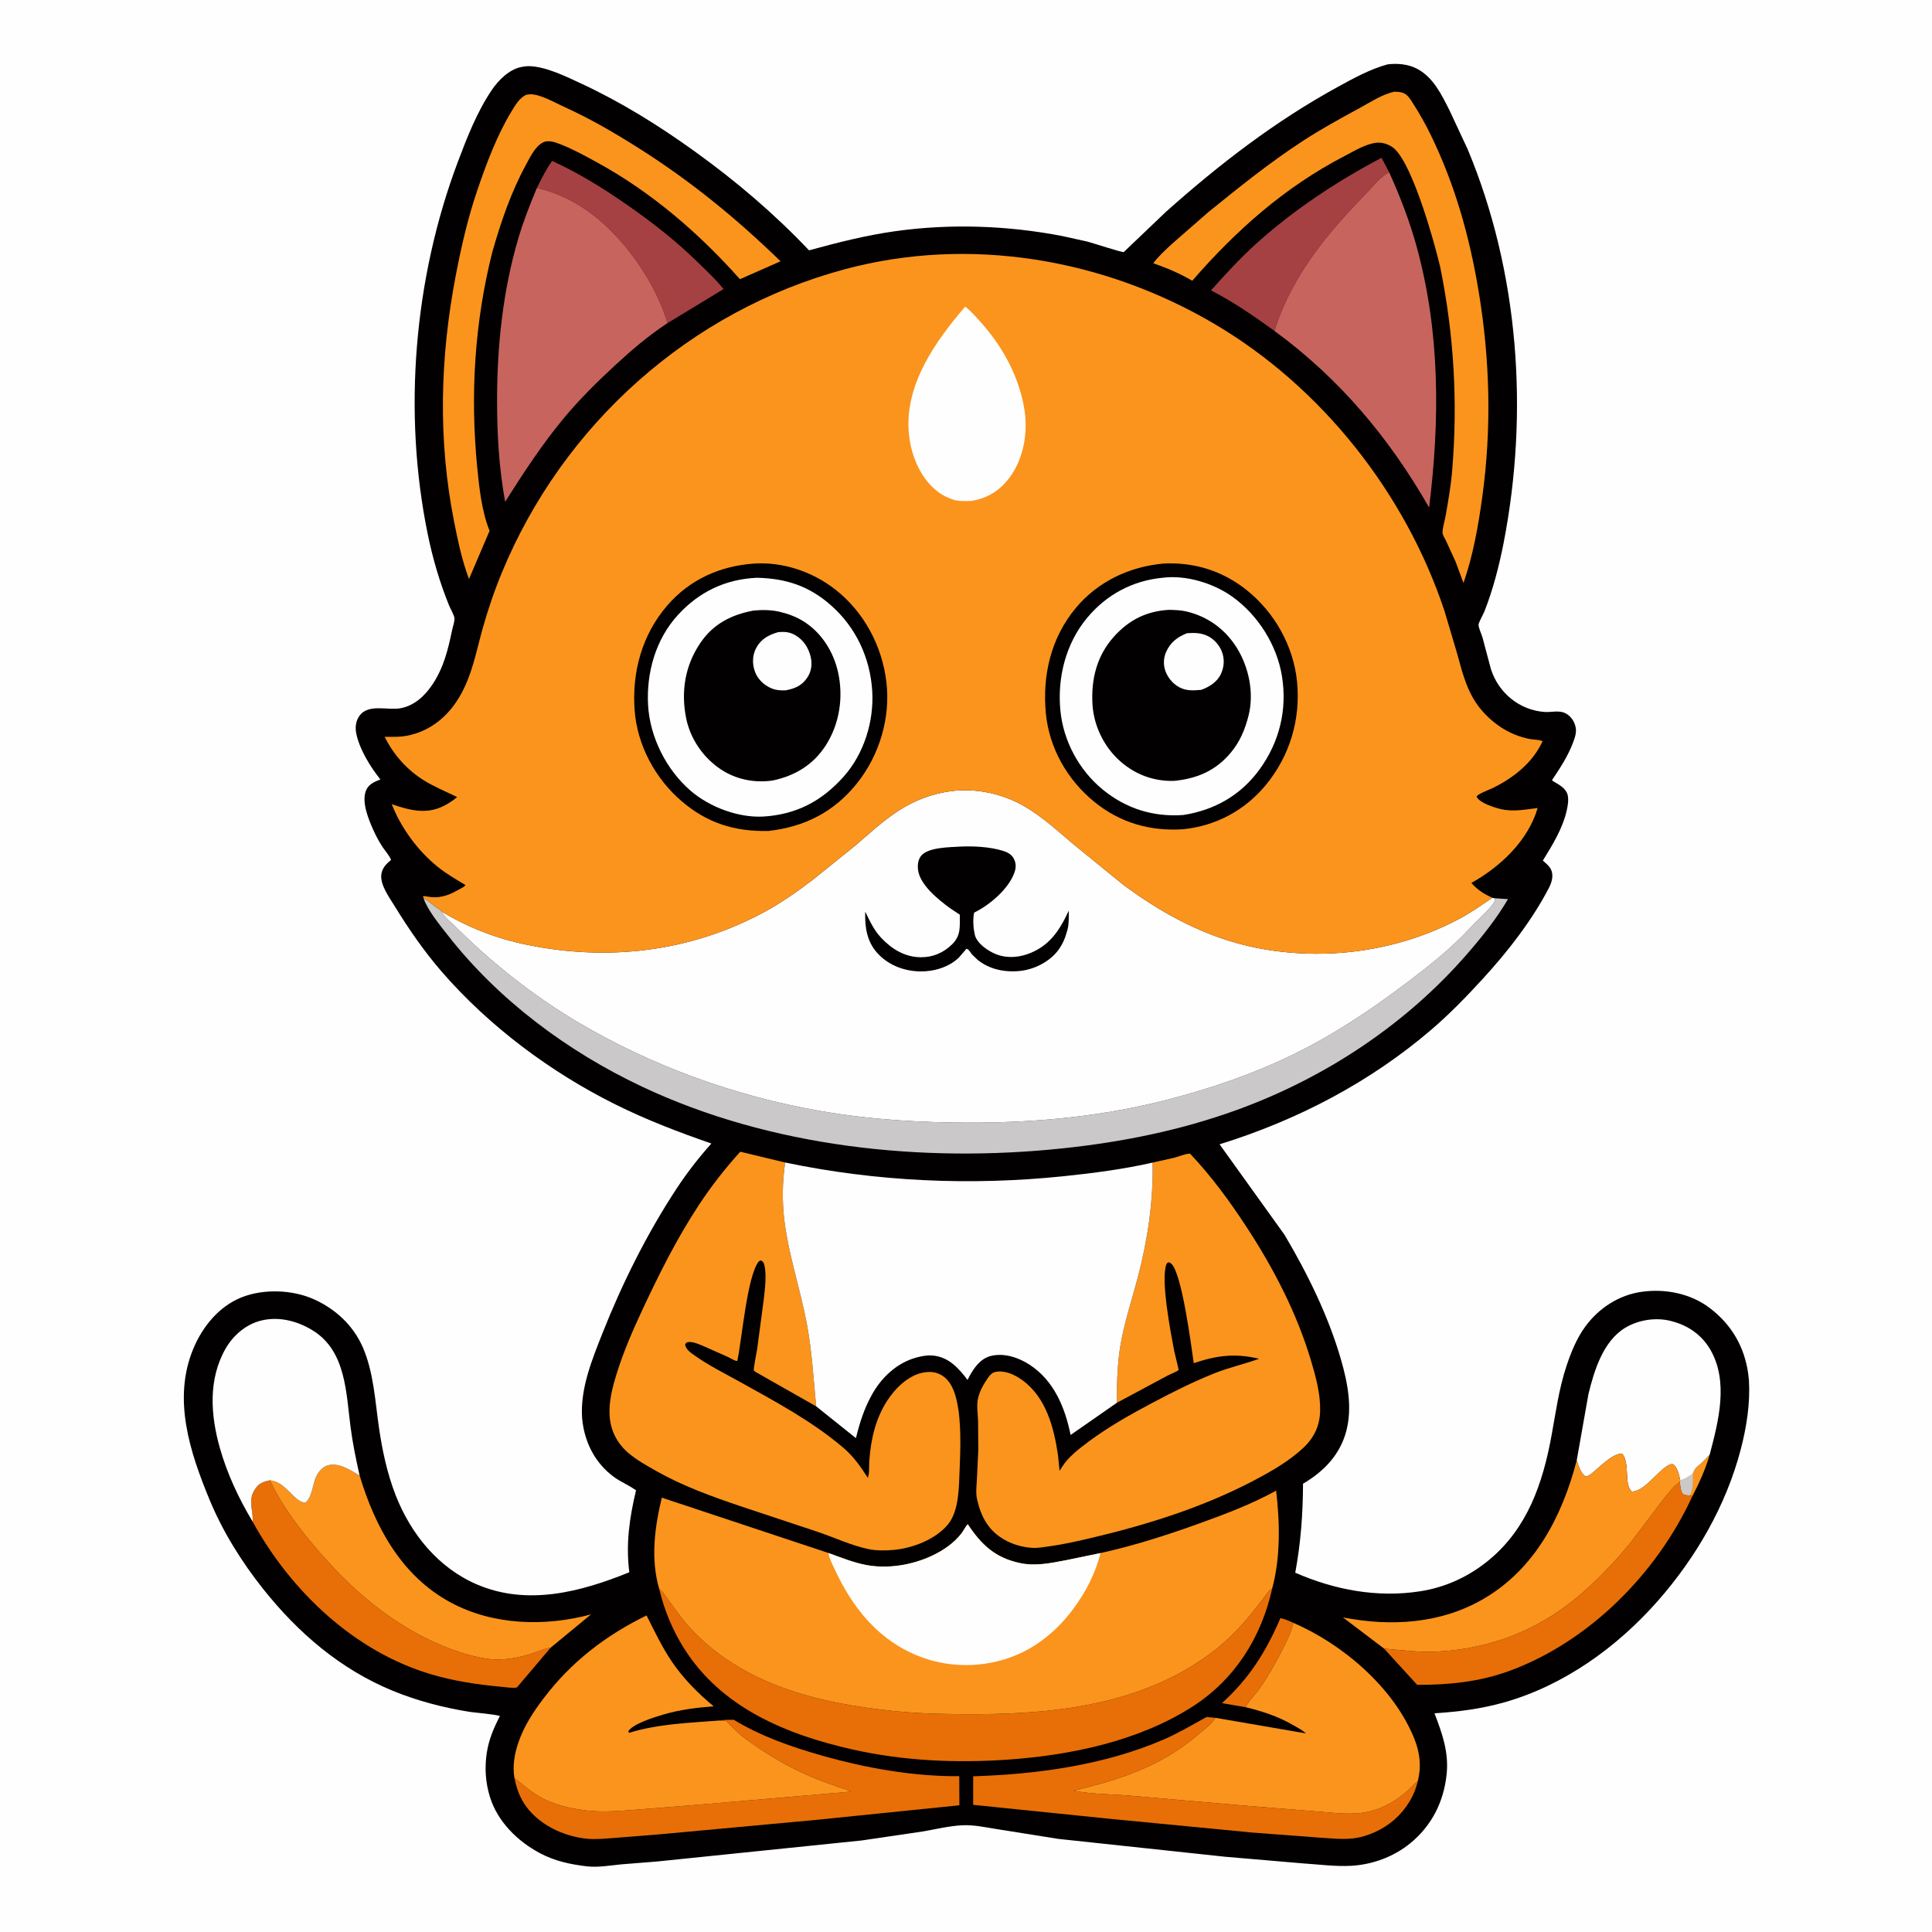 <svg version="1.1" xmlns="http://www.w3.org/2000/svg" style="display: block;" viewBox="0 0 2048 2048" width="1024" height="1024">
<path transform="translate(0,0)" fill="rgb(254,254,254)" d="M -0 -0 L 2048 0 L 2048 2048 L -0 2048 L -0 -0 z"/>
<path transform="translate(0,0)" fill="rgb(2,0,0)" d="M 1470.86 68.249 C 1481.25 66.901 1492.84 67.972 1502.21 72.925 C 1519.37 82 1528.11 100.315 1536.48 116.857 L 1555.87 158.408 C 1610.16 288.611 1620.72 437.025 1594 575 C 1589.26 599.466 1582.72 624.793 1573.6 648.007 C 1572.48 650.868 1567.19 660.057 1567.31 662.48 C 1567.5 666.111 1570.44 672.01 1571.51 675.758 L 1580.4 709.137 C 1588.41 734.386 1610.5 752.733 1637.22 754.7 C 1644.83 755.26 1653.25 752.376 1660.28 756.545 C 1665.56 759.671 1668.85 764.735 1670.18 770.637 C 1671.46 776.292 1669.46 781.941 1667.48 787.196 C 1661.99 801.735 1653.74 814.182 1645.17 827.008 C 1646.74 828.418 1646 827.909 1647.79 828.93 C 1653.18 832.002 1660.1 836.066 1661.73 842.531 C 1663.02 847.694 1662.01 853.608 1660.88 858.723 C 1656.57 878.205 1645.8 895.482 1635.47 912.262 C 1639.02 915.392 1643.05 918.471 1644.69 923.08 C 1646.92 929.38 1644.53 936.231 1641.59 941.85 C 1623.65 976.129 1598.23 1008.74 1572.16 1037.2 C 1554.78 1056.17 1537.38 1074.21 1517.83 1091 C 1452.22 1147.36 1375.12 1187.44 1292.81 1213.02 L 1361.71 1309.03 C 1386.08 1350.19 1408.26 1395.23 1421.51 1441.28 C 1428.53 1465.65 1433.71 1491.85 1427.13 1516.94 C 1420.52 1542.13 1403.26 1559.9 1381.26 1572.8 C 1381.12 1605.09 1378.89 1635.32 1373.03 1667.13 C 1414.74 1685.4 1460.09 1693.89 1505.4 1686.83 C 1532.66 1682.58 1557.16 1671.19 1578.41 1653.65 C 1619.09 1620.08 1635.37 1572.45 1644.61 1522.18 C 1649.17 1497.37 1652.44 1472.49 1660.4 1448.43 C 1665.27 1433.7 1671.36 1418.6 1680.6 1406.03 C 1694.85 1386.65 1716.04 1372.8 1740.05 1369.39 C 1765.3 1365.81 1792.23 1371.13 1812.69 1386.76 C 1835.53 1404.22 1849.12 1427.55 1853.14 1456 L 1853.95 1463.15 C 1855.37 1487.82 1851.47 1512.64 1845.25 1536.45 C 1829.72 1595.91 1797.83 1651.02 1757.38 1697 C 1714.12 1746.19 1657.63 1786.82 1594.06 1804.71 C 1569.8 1811.54 1545.7 1814.55 1520.62 1816.16 C 1528.86 1837.75 1535.96 1857.39 1533.48 1880.96 C 1530.39 1910.29 1517.41 1935.89 1494.21 1954.52 C 1476.82 1968.5 1454.54 1976.58 1432.29 1977.82 C 1415.46 1978.76 1397.85 1976.33 1381 1975.26 L 1298.52 1968.21 L 1121.75 1949.29 L 1056.09 1938.83 C 1044.11 1936.95 1032.34 1934.28 1020.14 1934.86 C 1006.1 1935.52 991.519 1939.19 977.616 1941.52 L 913.176 1951 L 696.547 1973.26 L 658.485 1976.3 C 646.833 1977.45 634.007 1979.72 622.402 1978.41 C 604.876 1976.42 588.207 1972.85 572.5 1964.51 C 548.526 1951.78 527.352 1931 519.255 1904.53 C 514.599 1889.31 513.654 1873.96 515.987 1858.18 C 518.232 1843.75 523.302 1831.98 529.866 1819.15 C 527.544 1817.49 501.757 1815.3 497.377 1814.58 C 469.582 1810.04 442.276 1802.98 416.199 1792.25 C 360.81 1769.47 316.018 1730.92 279.097 1684.54 C 256.242 1655.83 236.048 1623.48 222.012 1589.48 C 201.155 1538.95 182.752 1482.75 205.001 1429.5 C 214.706 1406.27 232.13 1384.83 256.011 1375.28 C 279.277 1365.97 309.768 1367.06 332.549 1377.2 C 355.497 1387.42 374.349 1404.85 384.514 1428.04 C 396.113 1454.5 397.621 1485.18 401.737 1513.51 C 405.232 1537.56 410.561 1562.46 419.457 1585.12 C 435.533 1626.07 464.535 1662.02 505.653 1679.61 C 559.188 1702.52 615.857 1687.49 667.096 1666.66 C 663.279 1636.51 667.244 1609.1 674.217 1579.82 C 666.6 1574.25 657.635 1570.82 649.973 1565.04 C 631.745 1551.28 621.048 1531.41 617.737 1509 L 617.08 1503.45 C 614.848 1472.2 627.437 1441.6 638.721 1413.09 C 659.619 1360.29 685.903 1307.61 717.084 1260.15 C 728.284 1243.11 740.484 1227.36 754.101 1212.19 C 719.299 1200.14 685.349 1187.15 652.313 1170.73 C 583.798 1136.69 518.343 1087.84 468.164 1029.93 C 449.331 1008.19 433.118 984.576 418.092 960.109 C 412.611 951.183 402.833 937.978 404.227 927 C 405.024 920.717 408.759 916.394 413.44 912.502 L 414.539 911.607 C 412.794 906.836 408.363 902.159 405.5 897.808 C 401.725 892.072 398.476 885.936 395.671 879.672 C 390.621 868.395 382.828 849.681 388.195 837.5 C 391.021 831.084 397.165 828.663 403.217 826.265 C 392.66 812.926 381.543 795.115 377.818 778.362 C 376.334 771.684 376.859 764.884 380.828 759.115 C 390.25 745.419 410.991 753.405 424.812 750.725 C 439.574 747.863 450.597 737.397 458.624 725.267 C 470.514 707.3 474.977 688.405 479.326 667.612 C 480.002 664.383 481.944 658.78 481.792 655.674 C 481.632 652.431 477.619 645.641 476.241 642.281 C 466.23 617.876 458.672 591.927 453.382 566.069 C 426.948 436.866 438.852 295.222 485.217 171.892 C 494.944 146.016 505.711 118.493 521.247 95.5 C 528.384 84.939 540.055 73.237 553.083 70.934 L 554.5 70.713 C 556.507 70.383 558.455 70.071 560.5 70.107 C 578.53 70.42 599.854 81.016 615.985 88.522 C 658.605 108.351 698.269 133.015 736.386 160.456 C 780.186 191.987 820.428 226.193 857.614 265.368 C 887.588 257.151 917.876 249.451 948.694 245.12 C 1007.48 236.859 1067.81 239.008 1126.05 250.208 L 1152.64 256.086 C 1157.89 257.459 1188.91 267.595 1191.27 267.218 C 1191.56 267.17 1191.68 266.782 1191.89 266.564 L 1235.92 224.563 C 1292.24 174.33 1351.49 128.612 1417.84 92.272 C 1434.66 83.063 1452.31 73.304 1470.86 68.249 z"/>
<path transform="translate(0,0)" fill="rgb(250,148,28)" d="M 1794.43 1562.29 C 1795.91 1558.28 1797.51 1555.78 1800.97 1553.16 C 1805.28 1549.88 1808.51 1545.68 1812.36 1541.89 C 1807.89 1557.62 1801.48 1571.49 1794.01 1585.98 L 1791.38 1585.21 C 1788.55 1585.15 1786.8 1584.88 1784.11 1583.83 C 1781.34 1580.29 1781.33 1575.1 1780.74 1570.75 L 1781.11 1568.97 C 1785.69 1568.58 1790.61 1564.73 1794.43 1562.29 z"/>
<path transform="translate(0,0)" fill="rgb(202,200,200)" d="M 1781.11 1568.97 C 1785.69 1568.58 1790.61 1564.73 1794.43 1562.29 C 1794.43 1570.54 1795.1 1577.64 1791.38 1585.21 C 1788.55 1585.15 1786.8 1584.88 1784.11 1583.83 C 1781.34 1580.29 1781.33 1575.1 1780.74 1570.75 L 1781.11 1568.97 z"/>
<path transform="translate(0,0)" fill="rgb(232,110,8)" d="M 1320.42 1809.71 L 1295.29 1805.42 C 1324.17 1779.22 1341.99 1751 1357.24 1715.37 C 1361.88 1715.99 1366.64 1718.48 1370.97 1720.25 C 1368.83 1730.49 1363.98 1739.85 1359.23 1749.12 C 1351.95 1763.3 1344.27 1777.03 1335.07 1790.06 C 1330.59 1796.41 1323.74 1802.82 1320.42 1809.71 z"/>
<path transform="translate(0,0)" fill="rgb(166,65,67)" d="M 569.105 199.265 C 574.009 189.422 578.833 179.539 585.26 170.574 C 613.276 183.331 640.112 199.965 665.325 217.557 C 692.476 236.501 717.164 255.878 740.84 279.13 C 749.77 287.9 759.208 296.638 767.027 306.424 L 707.6 342.523 C 702.217 324.198 692.813 304.697 682.569 288.595 C 656.168 247.099 618.401 210.26 569.105 199.265 z"/>
<path transform="translate(0,0)" fill="rgb(166,65,67)" d="M 1351.09 350.89 C 1329.1 334.987 1307.88 320.241 1283.69 307.818 C 1298.97 290.795 1314.54 273.701 1331.55 258.363 C 1371.3 222.511 1417.2 192.213 1464.46 167.271 L 1472.57 182.585 C 1463.3 187.019 1454.14 199.059 1446.97 206.413 C 1407.49 246.899 1372.65 288.966 1353.49 342.907 L 1351.09 350.89 z"/>
<path transform="translate(0,0)" fill="rgb(232,110,8)" d="M 1467.18 1747.6 C 1484.2 1749.04 1501.4 1751.36 1518.5 1750.89 C 1563.28 1749.68 1607.08 1736.83 1644.94 1712.78 C 1676.38 1692.81 1705.01 1664 1728.49 1635.26 L 1760.67 1592.67 C 1766.5 1585.18 1772.26 1577.16 1779.89 1571.38 L 1780.74 1570.75 C 1781.33 1575.1 1781.34 1580.29 1784.11 1583.83 C 1786.8 1584.88 1788.55 1585.15 1791.38 1585.21 L 1794.01 1585.98 C 1756.57 1667.47 1685.08 1739.93 1600.23 1771.16 C 1568.6 1782.79 1535.7 1786.14 1502.25 1785.99 L 1467.18 1747.6 z"/>
<path transform="translate(0,0)" fill="rgb(232,110,8)" d="M 267.796 1612.97 C 268.681 1600.64 262.377 1590.98 270.046 1579 C 274.355 1572.27 278.753 1570.75 286.119 1569.17 C 296.543 1591.83 312.238 1613.4 327.965 1632.68 C 368.499 1682.37 417.515 1725.68 478.482 1748.26 C 491.268 1752.99 503.258 1756.48 516.791 1758.39 C 532.844 1760.65 550.001 1757.47 565.266 1752.34 C 571.364 1750.29 577.371 1747.61 583.746 1746.57 L 547.911 1788.83 C 542.514 1789.73 535.554 1788.41 530 1787.91 C 505.531 1785.7 481.107 1781.93 457.5 1774.99 C 375.787 1750.96 308.173 1686.61 267.796 1612.97 z"/>
<path transform="translate(0,0)" fill="rgb(232,110,8)" d="M 1502.87 1888.1 C 1499.45 1903.68 1490.09 1918.49 1478.07 1928.95 C 1466.11 1939.35 1449.71 1947.1 1433.86 1948.81 C 1421.85 1950.1 1408.81 1948.56 1396.77 1947.82 L 1328.14 1942.64 L 1176.75 1928.05 L 1031.59 1913.19 L 1031.64 1882.92 C 1099.24 1880.9 1171.1 1870.98 1233.5 1843.97 C 1249.45 1837.06 1263.83 1828.41 1279 1820.1 L 1288.49 1820.96 L 1287.45 1822.49 C 1283.21 1828.48 1275.17 1834.42 1269.52 1839.24 C 1230.63 1872.38 1186.66 1886.78 1137.81 1898.22 C 1156.97 1902.05 1178.49 1901.74 1198.08 1903.52 L 1313.24 1913.54 L 1394.77 1920.14 C 1412.36 1921.35 1433.82 1924.65 1451.04 1920.35 L 1452.91 1919.89 C 1466.99 1916.38 1481.41 1907.96 1492.16 1898.2 C 1495.86 1894.84 1498.79 1891.08 1502.87 1888.1 z"/>
<path transform="translate(0,0)" fill="rgb(232,110,8)" d="M 761.855 1823.86 C 767.298 1823.08 772.362 1822.96 777.839 1823.07 C 806.526 1840.38 837.817 1851.43 869.906 1860.61 C 916.675 1873.99 968.007 1883.26 1016.86 1882.82 L 1016.98 1913.69 L 863.849 1929.28 L 699.308 1944.47 L 650.04 1948.39 C 640.78 1949.03 631.39 1950.05 622.122 1949.13 C 603.154 1947.24 583.378 1939.49 568.924 1926.95 C 555.464 1915.28 548.729 1902.13 545.352 1884.83 C 553.25 1890.96 561.279 1898.11 569.758 1903.29 C 586.061 1913.26 604.244 1917.16 623 1919.3 C 641.363 1921.4 660.149 1919.31 678.5 1918.04 L 751.147 1912.18 L 901.885 1899.22 C 898.026 1896.87 892.695 1895.78 888.383 1894.31 L 865.75 1885.92 C 838.526 1875.06 813.628 1860.31 790 1843.01 C 782.601 1837.6 776.34 1830.79 769.902 1824.3 L 761.855 1823.86 z"/>
<path transform="translate(0,0)" fill="rgb(250,148,28)" d="M 286.119 1569.17 C 303.623 1571.02 311.162 1591.85 323.5 1593.03 C 331.007 1587.54 331.292 1573.02 335.419 1564.71 C 337.789 1559.94 342.257 1554.67 347.621 1553.27 C 359.399 1550.19 371.608 1558.48 381.215 1564.17 C 397.653 1618.67 425.617 1670.57 477.51 1698.57 C 522.698 1722.96 577.775 1724.5 626.532 1711.3 L 583.746 1746.57 C 577.371 1747.61 571.364 1750.29 565.266 1752.34 C 550.001 1757.47 532.844 1760.65 516.791 1758.39 C 503.258 1756.48 491.268 1752.99 478.482 1748.26 C 417.515 1725.68 368.499 1682.37 327.965 1632.68 C 312.238 1613.4 296.543 1591.83 286.119 1569.17 z"/>
<path transform="translate(0,0)" fill="rgb(254,254,254)" d="M 1671.37 1548.15 L 1683.81 1477.86 C 1689.87 1452.79 1699.47 1421.51 1722.91 1407.44 C 1736.9 1399.05 1755.37 1396.2 1771.24 1400.3 L 1773 1400.79 C 1789.75 1405.26 1803.89 1415.19 1812.78 1430.28 C 1832.73 1464.14 1821.74 1506.44 1812.36 1541.89 C 1808.51 1545.68 1805.28 1549.88 1800.97 1553.16 C 1797.51 1555.78 1795.91 1558.28 1794.43 1562.29 C 1790.61 1564.73 1785.69 1568.58 1781.11 1568.97 C 1780.04 1563.84 1778.28 1556.07 1774.07 1552.54 C 1772.47 1551.2 1769.46 1552.76 1767.83 1553.7 C 1756.34 1560.32 1743.43 1580.69 1730 1581.16 C 1721.18 1574.67 1728.1 1551.55 1719.79 1541.23 C 1710.92 1539.5 1696.31 1554.5 1689.86 1559.81 C 1687.02 1562.14 1684.37 1564.95 1680.5 1565.03 C 1675.06 1560.81 1673.66 1554.32 1671.37 1548.15 z"/>
<path transform="translate(0,0)" fill="rgb(250,148,28)" d="M 1671.37 1548.15 C 1673.66 1554.32 1675.06 1560.81 1680.5 1565.03 C 1684.37 1564.95 1687.02 1562.14 1689.86 1559.81 C 1696.31 1554.5 1710.92 1539.5 1719.79 1541.23 C 1728.1 1551.55 1721.18 1574.67 1730 1581.16 C 1743.43 1580.69 1756.34 1560.32 1767.83 1553.7 C 1769.46 1552.76 1772.47 1551.2 1774.07 1552.54 C 1778.28 1556.07 1780.04 1563.84 1781.11 1568.97 L 1780.74 1570.75 L 1779.89 1571.38 C 1772.26 1577.16 1766.5 1585.18 1760.67 1592.67 L 1728.49 1635.26 C 1705.01 1664 1676.38 1692.81 1644.94 1712.78 C 1607.08 1736.83 1563.28 1749.68 1518.5 1750.89 C 1501.4 1751.36 1484.2 1749.04 1467.18 1747.6 L 1423.57 1714.53 C 1474.33 1724.4 1527.16 1721.39 1572.64 1694.85 C 1627.1 1663.08 1655.93 1607.4 1671.37 1548.15 z"/>
<path transform="translate(0,0)" fill="rgb(254,254,254)" d="M 267.796 1612.97 C 253.182 1588.65 240.859 1562.46 233.109 1535.1 C 223.233 1500.24 220.504 1462.45 239.002 1429.81 C 247.053 1415.6 260.694 1403.86 276.699 1399.87 C 295.744 1395.12 315.681 1400.39 331.952 1410.59 C 366.973 1432.53 366.854 1476.85 371.672 1513.27 C 373.94 1530.41 377.424 1547.31 381.215 1564.17 C 371.608 1558.48 359.399 1550.19 347.621 1553.27 C 342.257 1554.67 337.789 1559.94 335.419 1564.71 C 331.292 1573.02 331.007 1587.54 323.5 1593.03 C 311.162 1591.85 303.623 1571.02 286.119 1569.17 C 278.753 1570.75 274.355 1572.27 270.046 1579 C 262.377 1590.98 268.681 1600.64 267.796 1612.97 z"/>
<path transform="translate(0,0)" fill="rgb(232,110,8)" d="M 1348.58 1683.81 C 1337.25 1735.42 1309 1780.38 1264 1809.13 C 1206.61 1845.81 1135 1860.63 1067.89 1865.31 C 1013.55 1869.1 957.454 1866.58 904.181 1854.61 C 833.94 1838.82 764.853 1810.56 724.963 1747.11 C 712.987 1728.06 704.018 1706.54 698.874 1684.63 C 701.145 1685.89 702.012 1686.91 703.337 1689.04 L 723.908 1717 C 780.277 1785.06 866.218 1805.79 950.208 1814.04 C 978.51 1816.81 1006.84 1817.2 1035.26 1817.11 C 1124.31 1816.8 1216.11 1805.35 1288.42 1748.73 C 1302.54 1737.67 1314.93 1724.79 1326.23 1710.87 L 1339.33 1694.31 C 1341.69 1691.13 1343.86 1687.26 1347.05 1684.87 L 1348.58 1683.81 z"/>
<path transform="translate(0,0)" fill="rgb(250,148,28)" d="M 557.691 100.5 C 559.246 100.163 560.813 99.958 562.408 99.947 C 572.925 99.879 588.367 108.906 598.106 113.322 C 624.864 125.453 649.305 139.613 674.141 155.19 C 730.374 190.457 779.841 230.747 827.433 276.952 L 784.357 295.976 C 741.078 247.269 690.51 203.645 633.111 172.266 C 620.356 165.293 607.658 158.217 594.081 152.931 C 588.676 150.826 581.321 148.084 575.706 150.923 C 567.372 155.138 562.279 165.97 557.986 173.828 C 541.633 203.768 531.249 234.523 521.884 267.129 C 503.001 342.116 498.41 418.107 505.826 494.985 C 507.901 516.496 510.634 541.716 518.637 561.838 L 518.983 562.676 L 497.145 613.786 C 489.767 594.148 485.431 573.553 481.36 553.025 C 464.13 466.123 466.472 378.765 483.129 291.973 C 488.965 261.559 495.855 231.448 505.83 202.094 C 515.379 173.99 526.63 143.754 542.076 118.294 C 546.159 111.564 550.418 104.091 557.691 100.5 z"/>
<path transform="translate(0,0)" fill="rgb(250,148,28)" d="M 1478.04 97.179 C 1480.94 97.296 1483.88 97.39 1486.68 98.254 C 1492.14 99.941 1495.08 105.294 1498 109.856 C 1504.84 120.495 1511.1 131.621 1516.63 142.986 C 1542.55 196.206 1557.94 251.435 1567.56 309.623 C 1579.47 381.734 1581.26 454.242 1571.28 526.705 C 1567.03 557.581 1561.63 588.472 1551.35 617.992 L 1543.01 595.5 L 1532.73 573.051 C 1531.7 570.928 1529.14 567.035 1529.14 564.692 C 1529.15 559.202 1531.49 552.179 1532.45 546.639 C 1535.21 530.812 1538.01 515.016 1539.34 498.992 C 1545.41 425.73 1541.26 354.862 1526.65 282.872 C 1519.95 254.655 1497.85 176.345 1478.5 157.976 C 1473.97 153.676 1466.36 150.797 1460.11 151.229 C 1448.46 152.034 1435.47 160.139 1425.3 165.404 C 1362.1 198.128 1310.26 244.164 1263.82 297.631 C 1250.7 289.81 1236.94 284.124 1222.56 279.067 C 1227.92 271.685 1235.16 265.272 1241.77 259.002 L 1280.93 224.825 C 1313.49 198.443 1345.5 172.646 1380.67 149.676 C 1400.31 136.85 1420.82 125.617 1441.42 114.447 C 1453.25 108.035 1464.8 100.179 1478.04 97.179 z"/>
<path transform="translate(0,0)" fill="rgb(199,100,93)" d="M 1472.57 182.585 C 1484.08 208.076 1494.08 233.85 1501.54 260.847 C 1526.63 351.585 1526.43 445.269 1514.91 538.019 C 1472.85 464.34 1419.83 401.187 1351.09 350.89 L 1353.49 342.907 C 1372.65 288.966 1407.49 246.899 1446.97 206.413 C 1454.14 199.059 1463.3 187.019 1472.57 182.585 z"/>
<path transform="translate(0,0)" fill="rgb(199,100,93)" d="M 569.105 199.265 C 618.401 210.26 656.168 247.099 682.569 288.595 C 692.813 304.697 702.217 324.198 707.6 342.523 C 687.808 355.38 669.244 371.326 651.931 387.321 C 633.148 404.675 614.757 422.827 598.344 442.471 C 574.892 470.539 555.011 501.055 535.48 531.9 C 529.014 496.614 526.899 460.662 526.907 424.828 C 526.92 366.816 533.011 308.102 549.542 252.323 C 554.919 234.18 561.824 216.706 569.105 199.265 z"/>
<path transform="translate(0,0)" fill="rgb(250,148,28)" d="M 1370.97 1720.25 C 1423.37 1742.9 1477.33 1788.83 1499.13 1842.81 C 1505.15 1857.71 1506.91 1872.48 1502.87 1888.1 C 1498.79 1891.08 1495.86 1894.84 1492.16 1898.2 C 1481.41 1907.96 1466.99 1916.38 1452.91 1919.89 L 1451.04 1920.35 C 1433.82 1924.65 1412.36 1921.35 1394.77 1920.14 L 1313.24 1913.54 L 1198.08 1903.52 C 1178.49 1901.74 1156.97 1902.05 1137.81 1898.22 C 1186.66 1886.78 1230.63 1872.38 1269.52 1839.24 C 1275.17 1834.42 1283.21 1828.48 1287.45 1822.49 L 1288.49 1820.96 L 1384.31 1837.46 C 1380.25 1833.77 1375.08 1831.15 1370.33 1828.41 C 1354.46 1819.28 1338.1 1814.04 1320.42 1809.71 C 1323.74 1802.82 1330.59 1796.41 1335.07 1790.06 C 1344.27 1777.03 1351.95 1763.3 1359.23 1749.12 C 1363.98 1739.85 1368.83 1730.49 1370.97 1720.25 z"/>
<path transform="translate(0,0)" fill="rgb(202,200,200)" d="M 448.943 952.183 C 453.711 954.225 457.632 958.305 461.842 961.33 C 463.794 962.732 467.155 964.518 468.45 966.435 C 469.966 971.366 479.171 978.579 482.961 982.363 C 521.887 1021.23 566.312 1056.3 613.795 1084.27 C 692.228 1130.46 779.673 1162.02 869.273 1177.62 C 923.619 1187.08 978.191 1190.25 1033.26 1190.05 C 1102.57 1189.8 1171.14 1182.89 1238.38 1165.48 C 1283.35 1153.84 1328.37 1138.5 1370.18 1118.12 C 1412.86 1097.32 1452.2 1071.21 1490 1042.67 C 1514.09 1024.47 1537.66 1006.09 1558.22 983.861 C 1566.41 975.011 1579.02 964.692 1585.01 954.518 L 1584.06 952.154 L 1598.52 953.121 C 1586.47 973.741 1571.52 992.412 1555.93 1010.44 C 1490.6 1086 1404.14 1142.97 1310.37 1176.85 C 1250.77 1198.38 1189.39 1210.66 1126.5 1217.3 C 977.702 1233.02 816.954 1216.22 680.521 1151.85 C 601.801 1114.7 528.442 1060.2 474.685 991.368 C 465.954 980.189 453.739 965.498 448.943 952.183 z"/>
<path transform="translate(0,0)" fill="rgb(250,148,28)" d="M 545.352 1884.83 C 543.15 1872.32 545.369 1859.28 549.43 1847.33 C 555.318 1829.99 565.008 1815.19 575.986 1800.64 C 605.255 1761.85 641.79 1733.75 685.377 1712.43 C 693.848 1729.22 701.726 1745.94 712.33 1761.59 C 724.4 1779.41 739.977 1795.04 756.494 1808.75 C 738.582 1810.14 720.249 1812.38 702.983 1817.54 C 694.063 1820.2 670.299 1827.38 665.907 1835.5 L 667 1836.8 C 697.721 1827.39 730.075 1826.33 761.855 1823.86 L 769.902 1824.3 C 776.34 1830.79 782.601 1837.6 790 1843.01 C 813.628 1860.31 838.526 1875.06 865.75 1885.92 L 888.383 1894.31 C 892.695 1895.78 898.026 1896.87 901.885 1899.22 L 751.147 1912.18 L 678.5 1918.04 C 660.149 1919.31 641.363 1921.4 623 1919.3 C 604.244 1917.16 586.061 1913.26 569.758 1903.29 C 561.279 1898.11 553.25 1890.96 545.352 1884.83 z"/>
<path transform="translate(0,0)" fill="rgb(250,148,28)" d="M 1221.79 1232.39 L 1244.79 1227.23 C 1249.8 1225.86 1256.42 1223.02 1261.48 1222.88 C 1284.02 1246.73 1303.49 1273.28 1321.42 1300.7 C 1350.06 1344.49 1374.62 1391.76 1389.63 1442.01 C 1394.75 1459.13 1399.8 1477.52 1399.4 1495.5 C 1399.05 1511.38 1393.09 1523.95 1381.55 1534.79 C 1366.7 1548.74 1348.06 1559.43 1330.09 1568.92 C 1274.35 1598.37 1213.7 1617.04 1152.48 1631.3 C 1139.35 1634.35 1126.01 1637.26 1112.66 1639.11 C 1106.83 1639.91 1100.49 1641.13 1094.59 1640.8 C 1077.88 1639.86 1060.9 1632.88 1049.87 1620.08 C 1042.06 1611.02 1038.06 1599.97 1035.57 1588.45 C 1034.26 1582.34 1035.16 1575.3 1035.5 1569.08 L 1037.04 1536.71 L 1036.78 1505.61 C 1036.47 1498.73 1035.26 1490.82 1036.43 1484.02 C 1037.84 1475.87 1042.13 1468.08 1046.78 1461.33 C 1049.09 1457.97 1051.34 1455.02 1055.53 1454.23 C 1065.48 1452.36 1075.82 1457.3 1083.7 1463.02 C 1109 1481.38 1117.19 1513.26 1121.53 1542.55 L 1123.2 1559.11 L 1123.98 1557.9 L 1125.95 1554.8 C 1132.55 1544.26 1143.99 1535.64 1153.91 1528.23 C 1174.82 1512.62 1198.28 1499.4 1221.3 1487.21 C 1242.93 1475.77 1264.71 1464.78 1287.46 1455.71 C 1302.97 1449.53 1319.09 1446.01 1334.7 1440.34 C 1309.09 1434.27 1289.95 1436.81 1265.42 1445.02 C 1262.78 1426.62 1252.75 1348.88 1241.5 1339.48 C 1240.35 1338.52 1240.2 1338.54 1239 1338.04 C 1237.64 1338.69 1237.06 1338.58 1236.47 1340.1 C 1230.09 1356.61 1241.17 1413.44 1244.79 1432.46 C 1245.26 1434.93 1249.6 1451.9 1249.39 1452.26 C 1248.83 1453.25 1239.87 1457.08 1237.95 1458.05 L 1183.9 1487.01 C 1183.86 1467.04 1184.38 1445.58 1187.73 1425.87 C 1191.96 1401.04 1200.16 1376.86 1206.5 1352.53 C 1216.75 1313.17 1222.59 1273.08 1221.79 1232.39 z"/>
<path transform="translate(0,0)" fill="rgb(250,148,28)" d="M 865.172 1490.78 L 803.752 1455.91 C 802.698 1455.24 799.656 1453.66 799.155 1452.82 C 798.408 1451.56 802.176 1432.83 802.681 1429.58 L 809.533 1378.01 C 810.747 1367.11 812.992 1351.18 810.084 1340.5 C 809.377 1337.9 808.831 1337.34 806.5 1336.09 L 804.5 1336.92 C 791.838 1352.54 786.54 1420.04 781.563 1442.66 C 779.228 1442.91 773.952 1439.54 771.659 1438.43 L 743.939 1426.14 C 739.656 1424.46 733.982 1422.04 729.321 1422.69 C 727.46 1422.95 727.386 1423.65 726.23 1425 C 726.802 1430.45 732.326 1433.99 736.5 1436.97 C 751.173 1447.43 767.542 1455.5 783.263 1464.24 C 820.955 1485.21 860.946 1506.48 893.857 1534.61 C 905.13 1544.25 912.01 1554.28 919.923 1566.54 C 921.756 1562.05 921.11 1553.69 921.475 1548.65 C 923.114 1526.04 927.917 1504.39 940.27 1485.08 C 948.67 1471.95 962.566 1458.07 978.5 1455 C 986.166 1453.53 993.309 1454.28 999.743 1458.83 C 1009.69 1465.87 1013.16 1478.68 1015.22 1490 L 1016.24 1496.24 C 1018.74 1516.45 1018.11 1537.57 1017.24 1557.86 C 1016.47 1575.81 1016.85 1601.44 1004.86 1615.98 C 991.904 1631.7 967.765 1641.01 947.956 1642.92 C 939.155 1643.77 929.135 1643.9 920.469 1642.08 C 902.113 1638.24 883.888 1629.52 866.025 1623.57 L 785.338 1596.77 C 754.474 1586.33 724.026 1575.41 695.579 1559.29 C 685.645 1553.66 675.261 1547.9 666.5 1540.54 C 654.265 1530.27 647.256 1516.72 646.199 1500.67 C 645.24 1486.13 649.206 1470.8 653.44 1456.99 C 660.884 1432.73 671.001 1409.69 681.751 1386.74 C 699.265 1349.35 717.661 1312.68 740.351 1278.09 C 753.703 1257.73 768.366 1238.93 784.699 1220.88 L 832.3 1232.31 C 829.303 1253.08 828.946 1274.17 831.633 1295 C 836.368 1331.7 848.466 1366.97 855.289 1403.31 C 860.745 1432.37 862.339 1461.44 865.172 1490.78 z"/>
<path transform="translate(0,0)" fill="rgb(254,254,254)" d="M 832.3 1232.31 C 929.33 1252.56 1028.72 1257.06 1127.28 1246.86 C 1158.79 1243.6 1190.87 1239.44 1221.79 1232.39 C 1222.59 1273.08 1216.75 1313.17 1206.5 1352.53 C 1200.16 1376.86 1191.96 1401.04 1187.73 1425.87 C 1184.38 1445.58 1183.86 1467.04 1183.9 1487.01 L 1134.88 1521.12 C 1129.02 1492.15 1117.31 1463.57 1091.45 1446.67 C 1079.67 1438.96 1064.3 1433.87 1050.26 1437.39 C 1039.38 1440.12 1032.5 1449.92 1027.44 1459.23 L 1025.64 1462.83 C 1016.77 1450.94 1006.24 1439.15 990.5 1437.11 C 984.479 1436.33 978.297 1437.16 972.5 1438.76 L 970.691 1439.25 C 950.455 1444.93 934.221 1460.43 924.222 1478.5 C 915.865 1493.6 911.44 1507.87 907.298 1524.5 L 865.172 1490.78 C 862.339 1461.44 860.745 1432.37 855.289 1403.31 C 848.466 1366.97 836.368 1331.7 831.633 1295 C 828.946 1274.17 829.303 1253.08 832.3 1232.31 z"/>
<path transform="translate(0,0)" fill="rgb(250,148,28)" d="M 1166.63 1646.32 C 1201.71 1638.56 1236.39 1627.49 1270.17 1615.33 C 1298.44 1605.16 1326.35 1594.67 1352.76 1580.14 C 1356.72 1613.85 1357.52 1650.74 1348.58 1683.81 L 1347.05 1684.87 C 1343.86 1687.26 1341.69 1691.13 1339.33 1694.31 L 1326.23 1710.87 C 1314.93 1724.79 1302.54 1737.67 1288.42 1748.73 C 1216.11 1805.35 1124.31 1816.8 1035.26 1817.11 C 1006.84 1817.2 978.51 1816.81 950.208 1814.04 C 866.218 1805.79 780.277 1785.06 723.908 1717 L 703.337 1689.04 C 702.012 1686.91 701.145 1685.89 698.874 1684.63 C 689.455 1652.76 693.916 1619.2 701.562 1587.58 L 878.305 1646.27 C 891.223 1650.96 904.737 1656.45 918.281 1658.99 C 941.409 1663.32 967.255 1658.98 988.478 1648.91 C 1000.08 1643.4 1011.27 1635.7 1019.2 1625.46 C 1021.61 1622.37 1023.22 1618.58 1025.85 1615.72 C 1040.27 1637.54 1054.91 1651.24 1081 1656.88 C 1097.37 1660.42 1113.74 1657 1129.89 1653.91 L 1166.63 1646.32 z"/>
<path transform="translate(0,0)" fill="rgb(254,254,254)" d="M 878.305 1646.27 C 891.223 1650.96 904.737 1656.45 918.281 1658.99 C 941.409 1663.32 967.255 1658.98 988.478 1648.91 C 1000.08 1643.4 1011.27 1635.7 1019.2 1625.46 C 1021.61 1622.37 1023.22 1618.58 1025.85 1615.72 C 1040.27 1637.54 1054.91 1651.24 1081 1656.88 C 1097.37 1660.42 1113.74 1657 1129.89 1653.91 L 1166.63 1646.32 C 1160.84 1668.37 1151.31 1687.16 1137.72 1705.5 C 1114.45 1736.89 1082.93 1758.09 1043.99 1763.63 C 1006.78 1768.93 970.365 1759.42 940.499 1736.81 C 915.997 1718.27 898.382 1692.49 885.494 1664.92 C 882.763 1659.08 879.22 1652.69 878.305 1646.27 z"/>
<path transform="translate(0,0)" fill="rgb(254,254,254)" d="M 468.45 966.435 C 496.676 983.389 526.12 994.84 558.5 1001.49 C 644.733 1019.19 731.469 1009.09 809.5 967.135 C 828.049 957.162 845.151 945.075 861.876 932.34 L 907 896.013 C 921.458 883.646 935.553 870.479 951.5 860.009 C 968.829 848.632 987.459 841.425 1008.02 838.679 C 1034.84 835.098 1063.5 841.481 1086.75 855.195 C 1104.8 865.834 1120.64 880.209 1136.52 893.758 L 1190.41 937.644 C 1232.36 968.896 1279.32 994.123 1331.02 1004.56 C 1404.56 1019.41 1483.52 1008.55 1549.5 972.588 C 1560.78 966.44 1571.22 958.846 1581.9 951.738 L 1584.06 952.154 L 1585.01 954.518 C 1579.02 964.692 1566.41 975.011 1558.22 983.861 C 1537.66 1006.09 1514.09 1024.47 1490 1042.67 C 1452.2 1071.21 1412.86 1097.32 1370.18 1118.12 C 1328.37 1138.5 1283.35 1153.84 1238.38 1165.48 C 1171.14 1182.89 1102.57 1189.8 1033.26 1190.05 C 978.191 1190.25 923.619 1187.08 869.273 1177.62 C 779.673 1162.02 692.228 1130.46 613.795 1084.27 C 566.312 1056.3 521.887 1021.23 482.961 982.363 C 479.171 978.579 469.966 971.366 468.45 966.435 z"/>
<path transform="translate(0,0)" fill="rgb(2,0,0)" d="M 1017.65 897.44 C 1031.53 896.68 1049.56 897.707 1063 901.855 C 1067.93 903.377 1072.47 905.648 1074.83 910.491 C 1077.29 915.549 1077.12 920.022 1075.23 925.224 C 1068.95 942.545 1048.88 959.533 1032.63 967.416 C 1031.34 973.223 1031.53 981.196 1032.62 987.045 L 1032.92 988.5 C 1033.15 989.772 1033.3 991.022 1033.73 992.253 C 1036.48 1000.21 1045.46 1006.48 1052.68 1010.08 C 1064.19 1015.83 1077.51 1015.58 1089.45 1011.31 C 1112.36 1003.13 1123.16 986.394 1132.92 965.358 C 1132.9 971.977 1133.28 978.939 1131.61 985.391 L 1131.16 987 C 1129.1 994.678 1126.07 1001.68 1121.17 1008 C 1112.07 1019.75 1096.28 1027.56 1081.65 1029.2 C 1065.63 1031 1048.61 1027.72 1035.98 1017.15 L 1030.2 1011.56 C 1028.63 1009.51 1027.04 1006.23 1024.5 1005.73 L 1016.46 1015.04 C 1005.94 1025.38 989.411 1030.09 975.017 1029.74 C 958.151 1029.33 941.805 1023.13 930.211 1010.5 C 918.799 998.068 916.648 982.51 917.173 966.389 C 922.29 976.826 926.265 985.888 934.418 994.477 C 945.639 1006.3 959.293 1014.54 976 1014.72 C 988.872 1014.86 1000.09 1010.02 1009.27 1001.03 C 1018.9 991.584 1017.32 982.069 1017.46 969.639 L 1006.75 962.485 C 994.603 953.568 975.039 937.941 973.162 922.036 C 972.542 916.78 973.147 910.926 976.783 906.807 C 984.489 898.075 1006.91 898.123 1017.65 897.44 z"/>
<path transform="translate(0,0)" fill="rgb(250,148,28)" d="M 448.943 952.183 L 448.376 950.078 C 450.332 949.784 451.033 950.049 452.945 950.405 C 464.925 952.636 474.651 949.628 485 943.708 C 487.292 942.397 490.903 940.856 492.791 939.076 L 493.459 938.183 C 483.44 932.193 473.291 926.364 464.172 919.033 C 442.921 901.946 425.205 877.791 415.267 852.445 C 433.691 858.799 451.624 863.578 469.98 854.517 C 475.228 851.927 480.107 848.677 484.594 844.923 C 472.866 839.178 460.393 834.094 449.307 827.189 C 431.32 815.986 417.114 799.997 407.739 781.048 C 416.578 781.08 425.371 781.496 434.005 779.343 L 435.821 778.908 C 458.1 773.369 475.524 758.306 486.996 738.743 C 500.556 715.619 504.42 692.02 511.492 666.738 C 517.141 646.54 524.094 626.101 532.115 606.71 C 596.927 450.044 731.365 329.424 895.621 285.372 C 1028.06 249.854 1170.33 274.318 1287.58 343.5 C 1401.21 410.545 1489.82 522.891 1531.29 647.877 L 1544.68 693.005 C 1550.69 714.932 1555.83 736.141 1571.26 753.644 C 1584.69 768.868 1601.41 779.325 1621.39 783.347 C 1624.29 783.931 1633.37 784.237 1635.17 785.741 C 1624.74 808.642 1604.07 824.864 1581.79 835.621 C 1579.33 836.812 1564.24 842.506 1565.4 844.791 C 1568.65 851.204 1584.09 856.034 1590.65 857.591 C 1604.28 860.822 1616.5 858.086 1629.98 856.538 C 1619.81 891.263 1590.37 918.846 1559.72 935.977 C 1565.64 942.548 1571.03 946.379 1579 950.28 L 1581.9 951.738 C 1571.22 958.846 1560.78 966.44 1549.5 972.588 C 1483.52 1008.55 1404.56 1019.41 1331.02 1004.56 C 1279.32 994.123 1232.36 968.896 1190.41 937.644 L 1136.52 893.758 C 1120.64 880.209 1104.8 865.834 1086.75 855.195 C 1063.5 841.481 1034.84 835.098 1008.02 838.679 C 987.459 841.425 968.829 848.632 951.5 860.009 C 935.553 870.479 921.458 883.646 907 896.013 L 861.876 932.34 C 845.151 945.075 828.049 957.162 809.5 967.135 C 731.469 1009.09 644.733 1019.19 558.5 1001.49 C 526.12 994.84 496.676 983.389 468.45 966.435 C 467.155 964.518 463.794 962.732 461.842 961.33 C 457.632 958.305 453.711 954.225 448.943 952.183 z"/>
<path transform="translate(0,0)" fill="rgb(254,254,254)" d="M 1023.15 325.015 C 1029.96 330.361 1036.11 337.617 1041.83 344.117 C 1064.15 369.469 1081.2 401.905 1086.13 435.5 C 1089.58 458.958 1085.05 485.64 1070.95 505.156 C 1060.59 519.504 1047.18 528.311 1029.64 531.014 C 1023.34 531.066 1016.5 531.61 1010.45 529.624 L 1009 529.109 C 1003.1 527.093 997.675 524.173 992.827 520.226 C 974.432 505.249 965.006 480.625 963.27 457.527 C 959.464 406.897 991.937 361.322 1023.15 325.015 z"/>
<path transform="translate(0,0)" fill="rgb(2,0,0)" d="M 1233.17 597.413 C 1265.95 595.688 1296.19 605.171 1321.83 625.777 C 1351.21 649.389 1371.16 684.864 1374.9 722.5 C 1378.86 762.345 1367.35 801.183 1341.83 832.138 C 1319.66 859.02 1288.78 875.53 1254.25 879.006 C 1219.18 881.411 1187.14 872.16 1159.78 849.803 C 1131.42 826.642 1112.25 793.04 1108.68 756.41 C 1104.74 715.996 1114.05 676.098 1140.37 644.507 C 1163.79 616.395 1197.17 600.729 1233.17 597.413 z"/>
<path transform="translate(0,0)" fill="rgb(254,254,254)" d="M 1232.77 612.406 C 1257.5 609.326 1286.73 618.33 1306.82 632.881 C 1333.75 652.373 1353.62 683.859 1358.93 716.765 C 1364.66 752.234 1356.35 786.497 1335.17 815.627 C 1315.23 843.052 1287.42 858.786 1254.25 863.945 C 1222.4 866.18 1193.69 857.232 1168.94 836.972 C 1143.78 816.388 1127.15 785.453 1124.04 753.074 C 1120.69 718.258 1129.79 682.017 1152.46 654.868 C 1173.09 630.156 1200.8 615.378 1232.77 612.406 z"/>
<path transform="translate(0,0)" fill="rgb(2,0,0)" d="M 1239.42 646.438 C 1245.45 646.653 1251.6 646.771 1257.5 648.147 C 1280.09 653.413 1298.62 666.861 1310.94 686.5 C 1323.79 706.991 1329.51 734.39 1323.62 758.1 C 1319.95 772.87 1314.56 786.006 1304.7 797.827 C 1288.55 817.188 1268.67 825.471 1244.17 827.793 C 1223.01 828.27 1203.74 821.169 1187.8 807.239 C 1170.46 792.09 1159.39 769.527 1158.06 746.5 C 1156.54 719.893 1162.68 695.125 1180.74 674.955 C 1196.78 657.045 1215.48 647.775 1239.42 646.438 z"/>
<path transform="translate(0,0)" fill="rgb(254,254,254)" d="M 1258.29 671.222 C 1265.39 670.807 1271.54 670.653 1278.29 673.336 C 1285.66 676.27 1291.89 682.689 1294.92 689.971 C 1298.24 697.969 1297.89 706.602 1294.24 714.41 C 1290.21 723.016 1281.98 728.088 1273.42 731.271 C 1266.44 731.85 1259.74 732.479 1253 729.859 C 1245.1 726.787 1238.66 719.79 1235.61 711.939 C 1232.98 705.152 1233.22 697.632 1236.17 691 C 1240.71 680.817 1248.27 675.184 1258.29 671.222 z"/>
<path transform="translate(0,0)" fill="rgb(2,0,0)" d="M 799.309 597.421 C 830.041 595.431 861.048 605.945 885.222 624.729 C 915.769 648.464 934.994 684.575 939.588 722.747 C 944.163 760.771 932.317 800.446 908.475 830.308 C 884.201 860.712 852.817 876.556 814.706 880.834 C 779.072 881.684 749.817 872.659 722.529 849.272 C 694.533 825.278 675.578 790.118 672.768 753.238 C 669.685 712.786 680.46 673.021 707.233 641.966 C 731.119 614.259 763.263 599.925 799.309 597.421 z"/>
<path transform="translate(0,0)" fill="rgb(254,254,254)" d="M 802.313 612.447 C 833.172 613.163 857.656 621.102 881.082 641.856 C 907.413 665.183 922.423 697.438 924.594 732.399 C 926.587 764.503 915.941 798.945 894.41 823.133 C 871.093 849.329 844.087 863.418 809.248 865.575 C 782.722 867.069 751.964 855.477 731.976 838.152 C 706.273 815.873 688.857 781.377 686.982 747.276 C 685.103 713.114 695.028 677.711 718.475 652.051 C 741.117 627.272 768.873 614.008 802.313 612.447 z"/>
<path transform="translate(0,0)" fill="rgb(2,0,0)" d="M 798.685 647.239 C 807.504 646.369 817.396 646.402 826.051 648.428 C 835.143 650.556 843.602 653.608 851.582 658.55 C 870.836 670.474 883.58 690.872 888.406 712.715 C 894.223 739.045 889.988 767.411 875.275 790.256 C 862.157 810.625 842.771 822.328 819.472 827.284 C 800.506 830.245 780.581 826.393 764.505 815.828 C 745.651 803.438 731.684 783.319 727.296 761.106 C 721.711 732.826 726.174 705.455 742.432 681.5 C 756.076 661.398 775.273 651.581 798.685 647.239 z"/>
<path transform="translate(0,0)" fill="rgb(254,254,254)" d="M 824.704 670.162 C 831.571 669.453 836.97 669.822 843.065 673.333 C 851.585 678.241 856.942 686.464 859.27 695.903 C 861.14 703.487 860.275 711.41 855.948 718 C 850.198 726.755 842.896 729.864 832.982 731.77 C 827.964 732.111 822.499 731.645 817.825 729.694 C 809.818 726.353 803.076 719.9 800.149 711.652 C 797.283 703.576 797.527 694.559 801.583 686.909 C 806.606 677.435 814.81 672.982 824.704 670.162 z"/>
</svg>